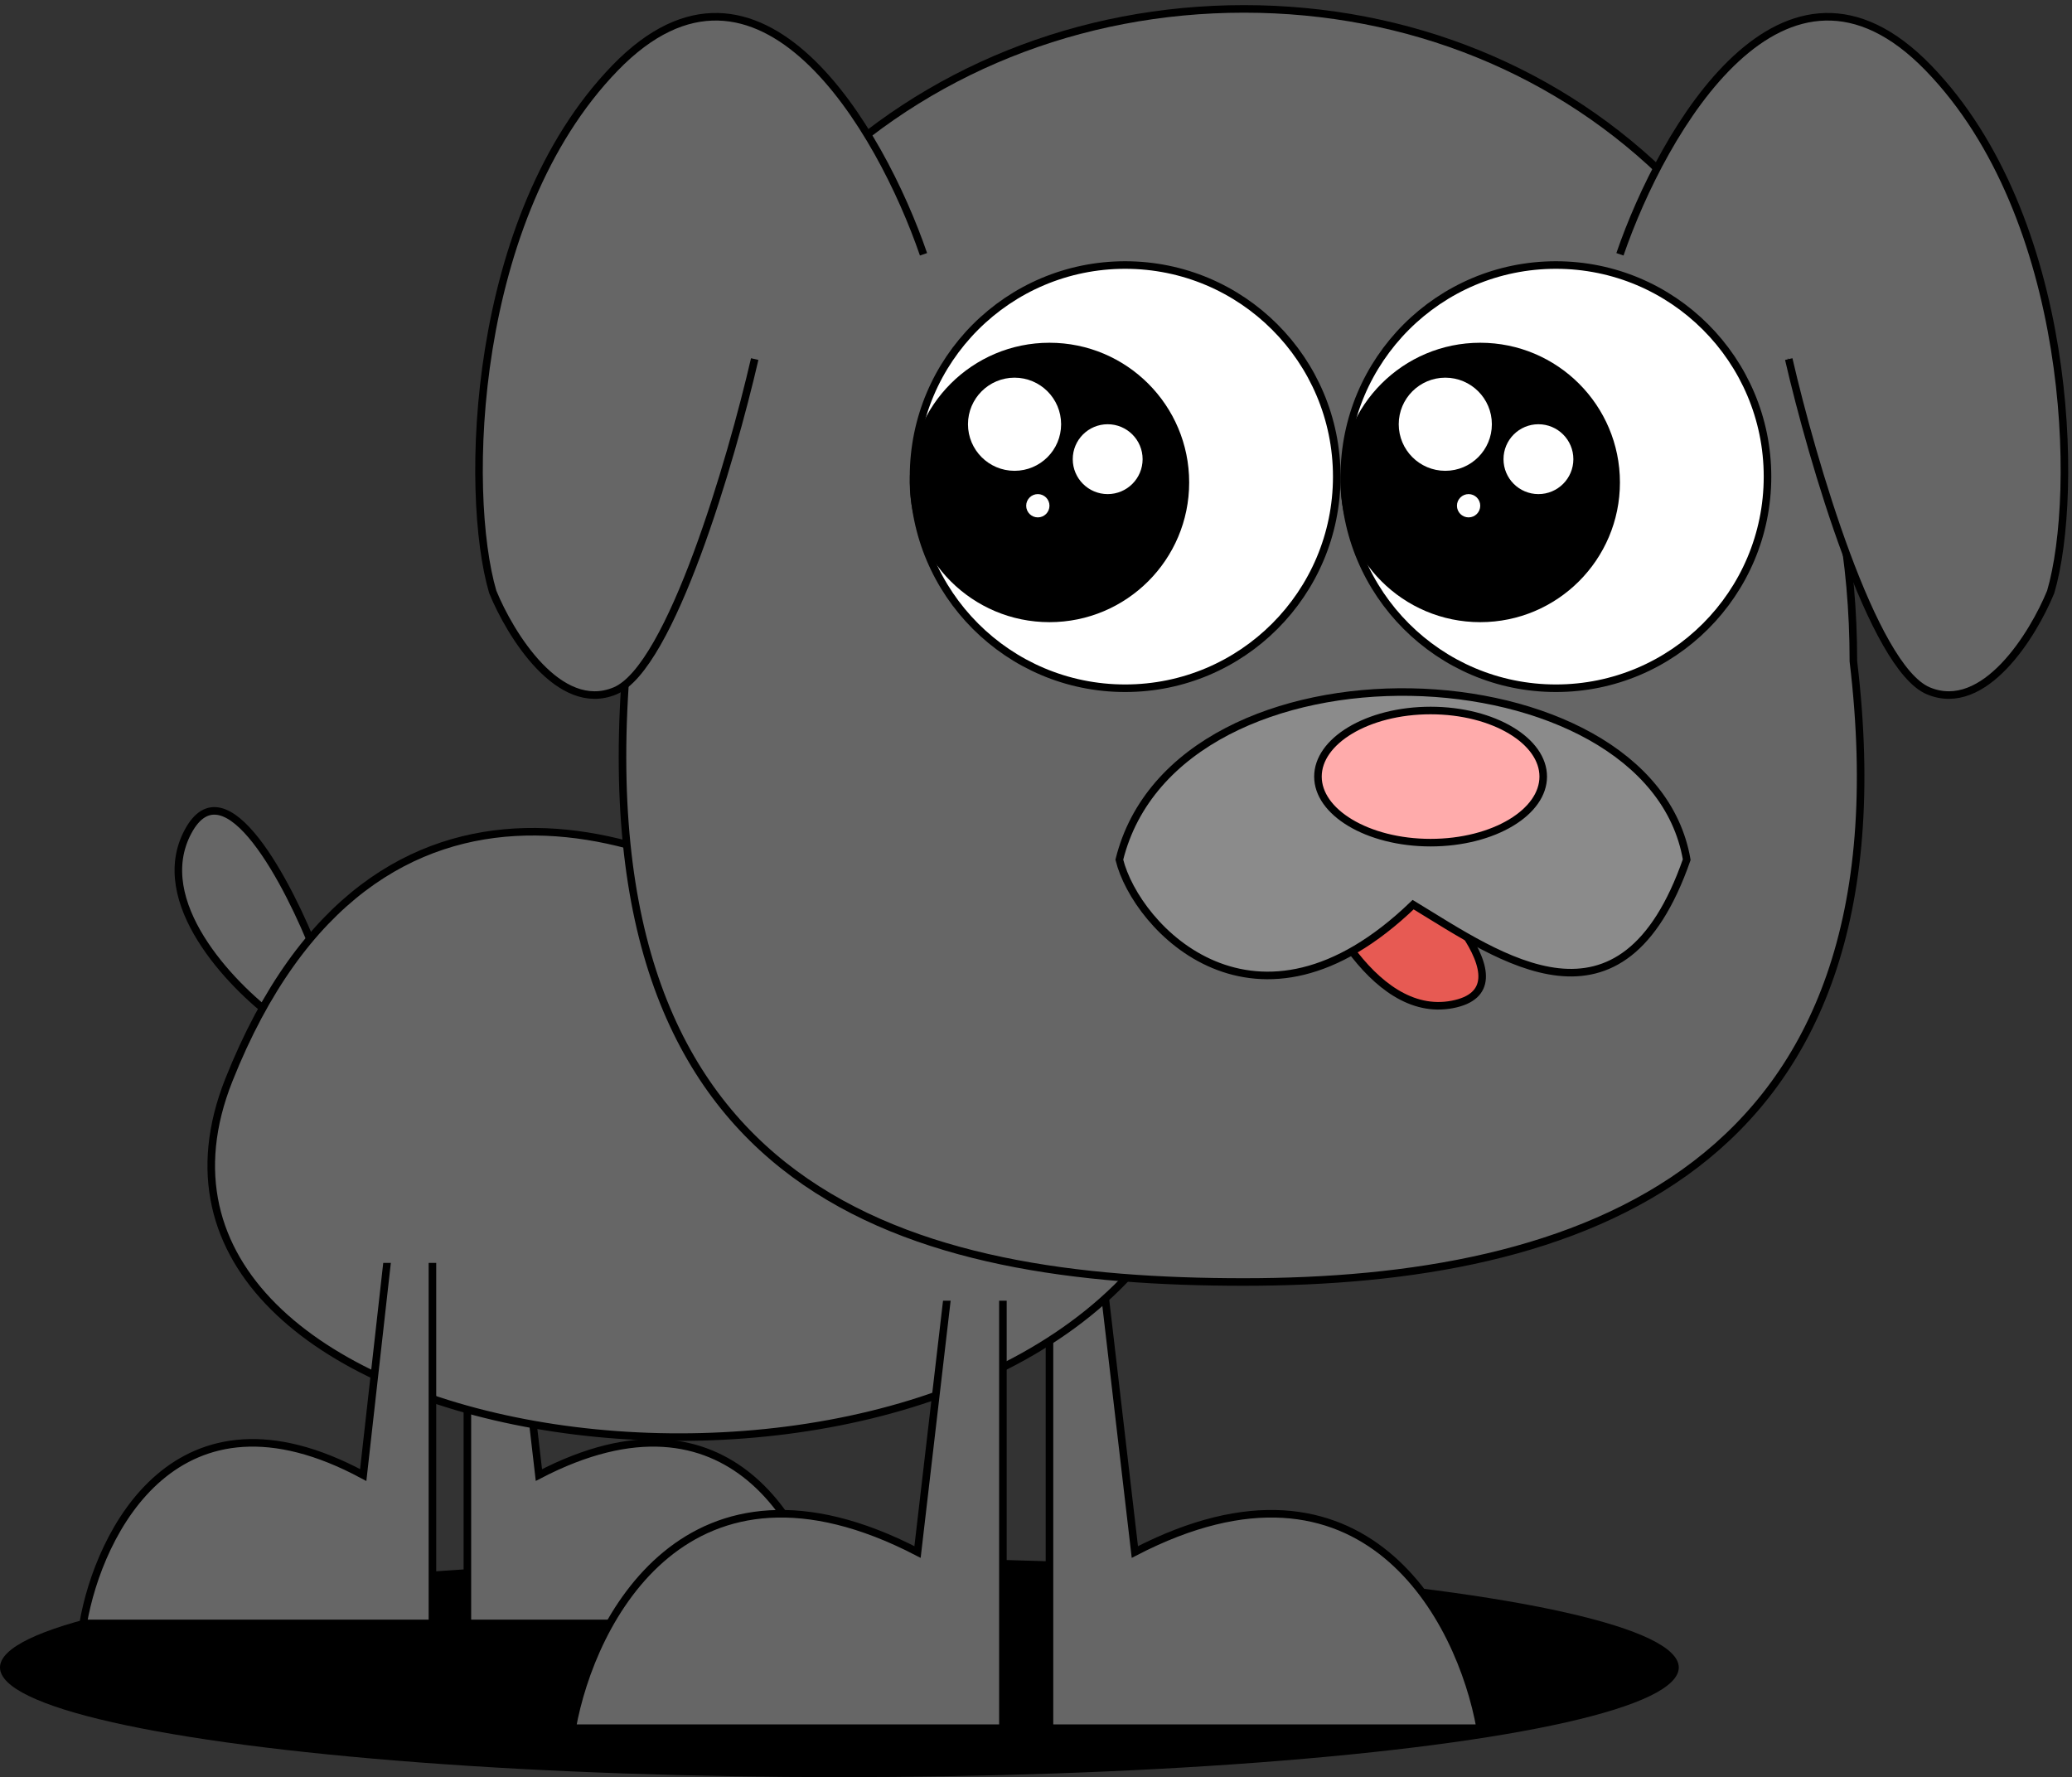 <svg width="274" height="235" viewBox="0 0 274 235" fill="none" xmlns="http://www.w3.org/2000/svg">
<rect x="0" y="0" width="274" height="235" fill="#333333" stroke="none"/>
<ellipse cx="111" cy="220.5" rx="111" ry="14.5" fill="black"/>
<path d="M138.782 228.529V170.026H145.966L150.072 205.231C180.452 189.492 193.179 214.205 195.745 228.529H138.782Z" fill="#666666" stroke="black"/>
<path d="M61.805 214.673V165.408H67.824L71.264 195.054C96.718 181.8 107.381 202.611 109.53 214.673H61.805Z" fill="#666666" stroke="black"/>
<path d="M24.856 109.984C29.783 100.747 38.199 116.912 41.791 126.149L36.403 134.617C30.501 130.255 19.93 119.221 24.856 109.984Z" fill="#666666" stroke="black"/>
<path d="M30.269 142.806C49.595 94.233 89.754 110.113 107.417 124.124L151.098 166.552C116.969 207.865 10.943 191.38 30.269 142.806Z" fill="#666666" stroke="black"/>
<path d="M57.186 214.673V165.408H51.361L48.032 195.054C23.399 181.8 13.081 202.611 11 214.673H57.186Z" fill="#666666" stroke="black"/>
<path d="M132.624 228.528V170.026H125.439L121.334 205.231C90.953 189.492 78.227 214.205 75.661 228.528H132.624Z" fill="#666666" stroke="black"/>
<path d="M245.09 87.417V87.446L245.094 87.476C249.165 121.559 239.858 142.013 224.212 153.978C208.521 165.977 186.346 169.526 164.508 169.526C142.654 169.526 120.745 166.811 105.059 155.232C89.42 143.687 79.847 123.234 82.876 87.459L82.878 87.438V87.417C82.878 33.803 121.041 1.177 164.508 1.177C207.966 1.177 245.09 33.795 245.09 87.417Z" fill="#666666" stroke="black"/>
<circle cx="148.789" cy="63.028" r="27.982" fill="white" stroke="black"/>
<path d="M255.017 8.994C235.927 -10.712 219.864 17.205 214.219 33.627L236.543 47.482C239.622 60.825 247.627 88.28 255.017 91.359C262.407 94.438 268.873 83.918 271.182 78.273C275.031 65.187 274.107 28.7 255.017 8.994Z" fill="#666666"/>
<path d="M81.327 8.994C100.417 -10.712 116.48 17.205 122.125 33.627L99.802 47.482C96.723 60.825 88.717 88.28 81.327 91.359C73.937 94.438 67.471 83.918 65.162 78.273C61.313 65.187 62.237 28.7 81.327 8.994Z" fill="#666666"/>
<path d="M214.219 33.627C219.864 17.205 235.927 -10.712 255.017 8.994C274.107 28.7 275.031 65.187 271.182 78.273C268.873 83.918 262.407 94.438 255.017 91.359C247.627 88.28 239.622 60.825 236.543 47.482" stroke="black"/>
<path d="M122.125 33.627C116.48 17.205 100.417 -10.712 81.327 8.994C62.237 28.7 61.313 65.187 65.162 78.273C67.471 83.918 73.937 94.438 81.327 91.359C88.717 88.28 96.723 60.825 99.802 47.482" stroke="black"/>
<circle cx="205.752" cy="63.028" r="27.982" fill="white" stroke="black"/>
<circle cx="138.782" cy="63.798" r="18.474" fill="black"/>
<path d="M192.047 132.824C181.332 134.876 173.551 118.463 171 110H175.783L181.045 110.256C189.177 116.924 202.762 130.773 192.047 132.824Z" fill="#E75A53"/>
<path d="M171 110C173.551 118.463 181.332 134.876 192.047 132.824C202.762 130.773 189.177 116.924 181.045 110.256" stroke="black"/>
<circle cx="195.745" cy="63.798" r="18.474" fill="black"/>
<circle cx="137.242" cy="66.877" r="1.54" fill="white"/>
<circle cx="194.206" cy="66.877" r="1.54" fill="white"/>
<circle cx="146.479" cy="60.719" r="4.619" fill="white"/>
<circle cx="203.442" cy="60.719" r="4.619" fill="white"/>
<circle cx="134.163" cy="56.1" r="6.158" fill="white"/>
<circle cx="191.126" cy="56.1" r="6.158" fill="white"/>
<path d="M148.019 113.678C155.651 82.914 218.179 85.352 223.051 113.676C214.445 138.321 198.441 126.655 186.872 119.626C166.088 139.64 150.252 122.706 148.019 113.678Z" fill="#8B8B8B" stroke="black"/>
<path d="M204.076 102.691C204.076 104.997 202.516 107.17 199.81 108.794C197.114 110.411 193.357 111.428 189.181 111.428C185.004 111.428 181.248 110.411 178.552 108.794C175.846 107.17 174.285 104.997 174.285 102.691C174.285 100.385 175.846 98.212 178.552 96.588C181.248 94.97 185.004 93.954 189.181 93.954C193.357 93.954 197.114 94.97 199.81 96.588C202.516 98.212 204.076 100.385 204.076 102.691Z" fill="#FFABAB" stroke="black"/>
<rect x="50" y="164" width="9" height="3" fill="#666666"/>
<rect x="124" y="169" width="11" height="3" fill="#666666"/>
</svg>
